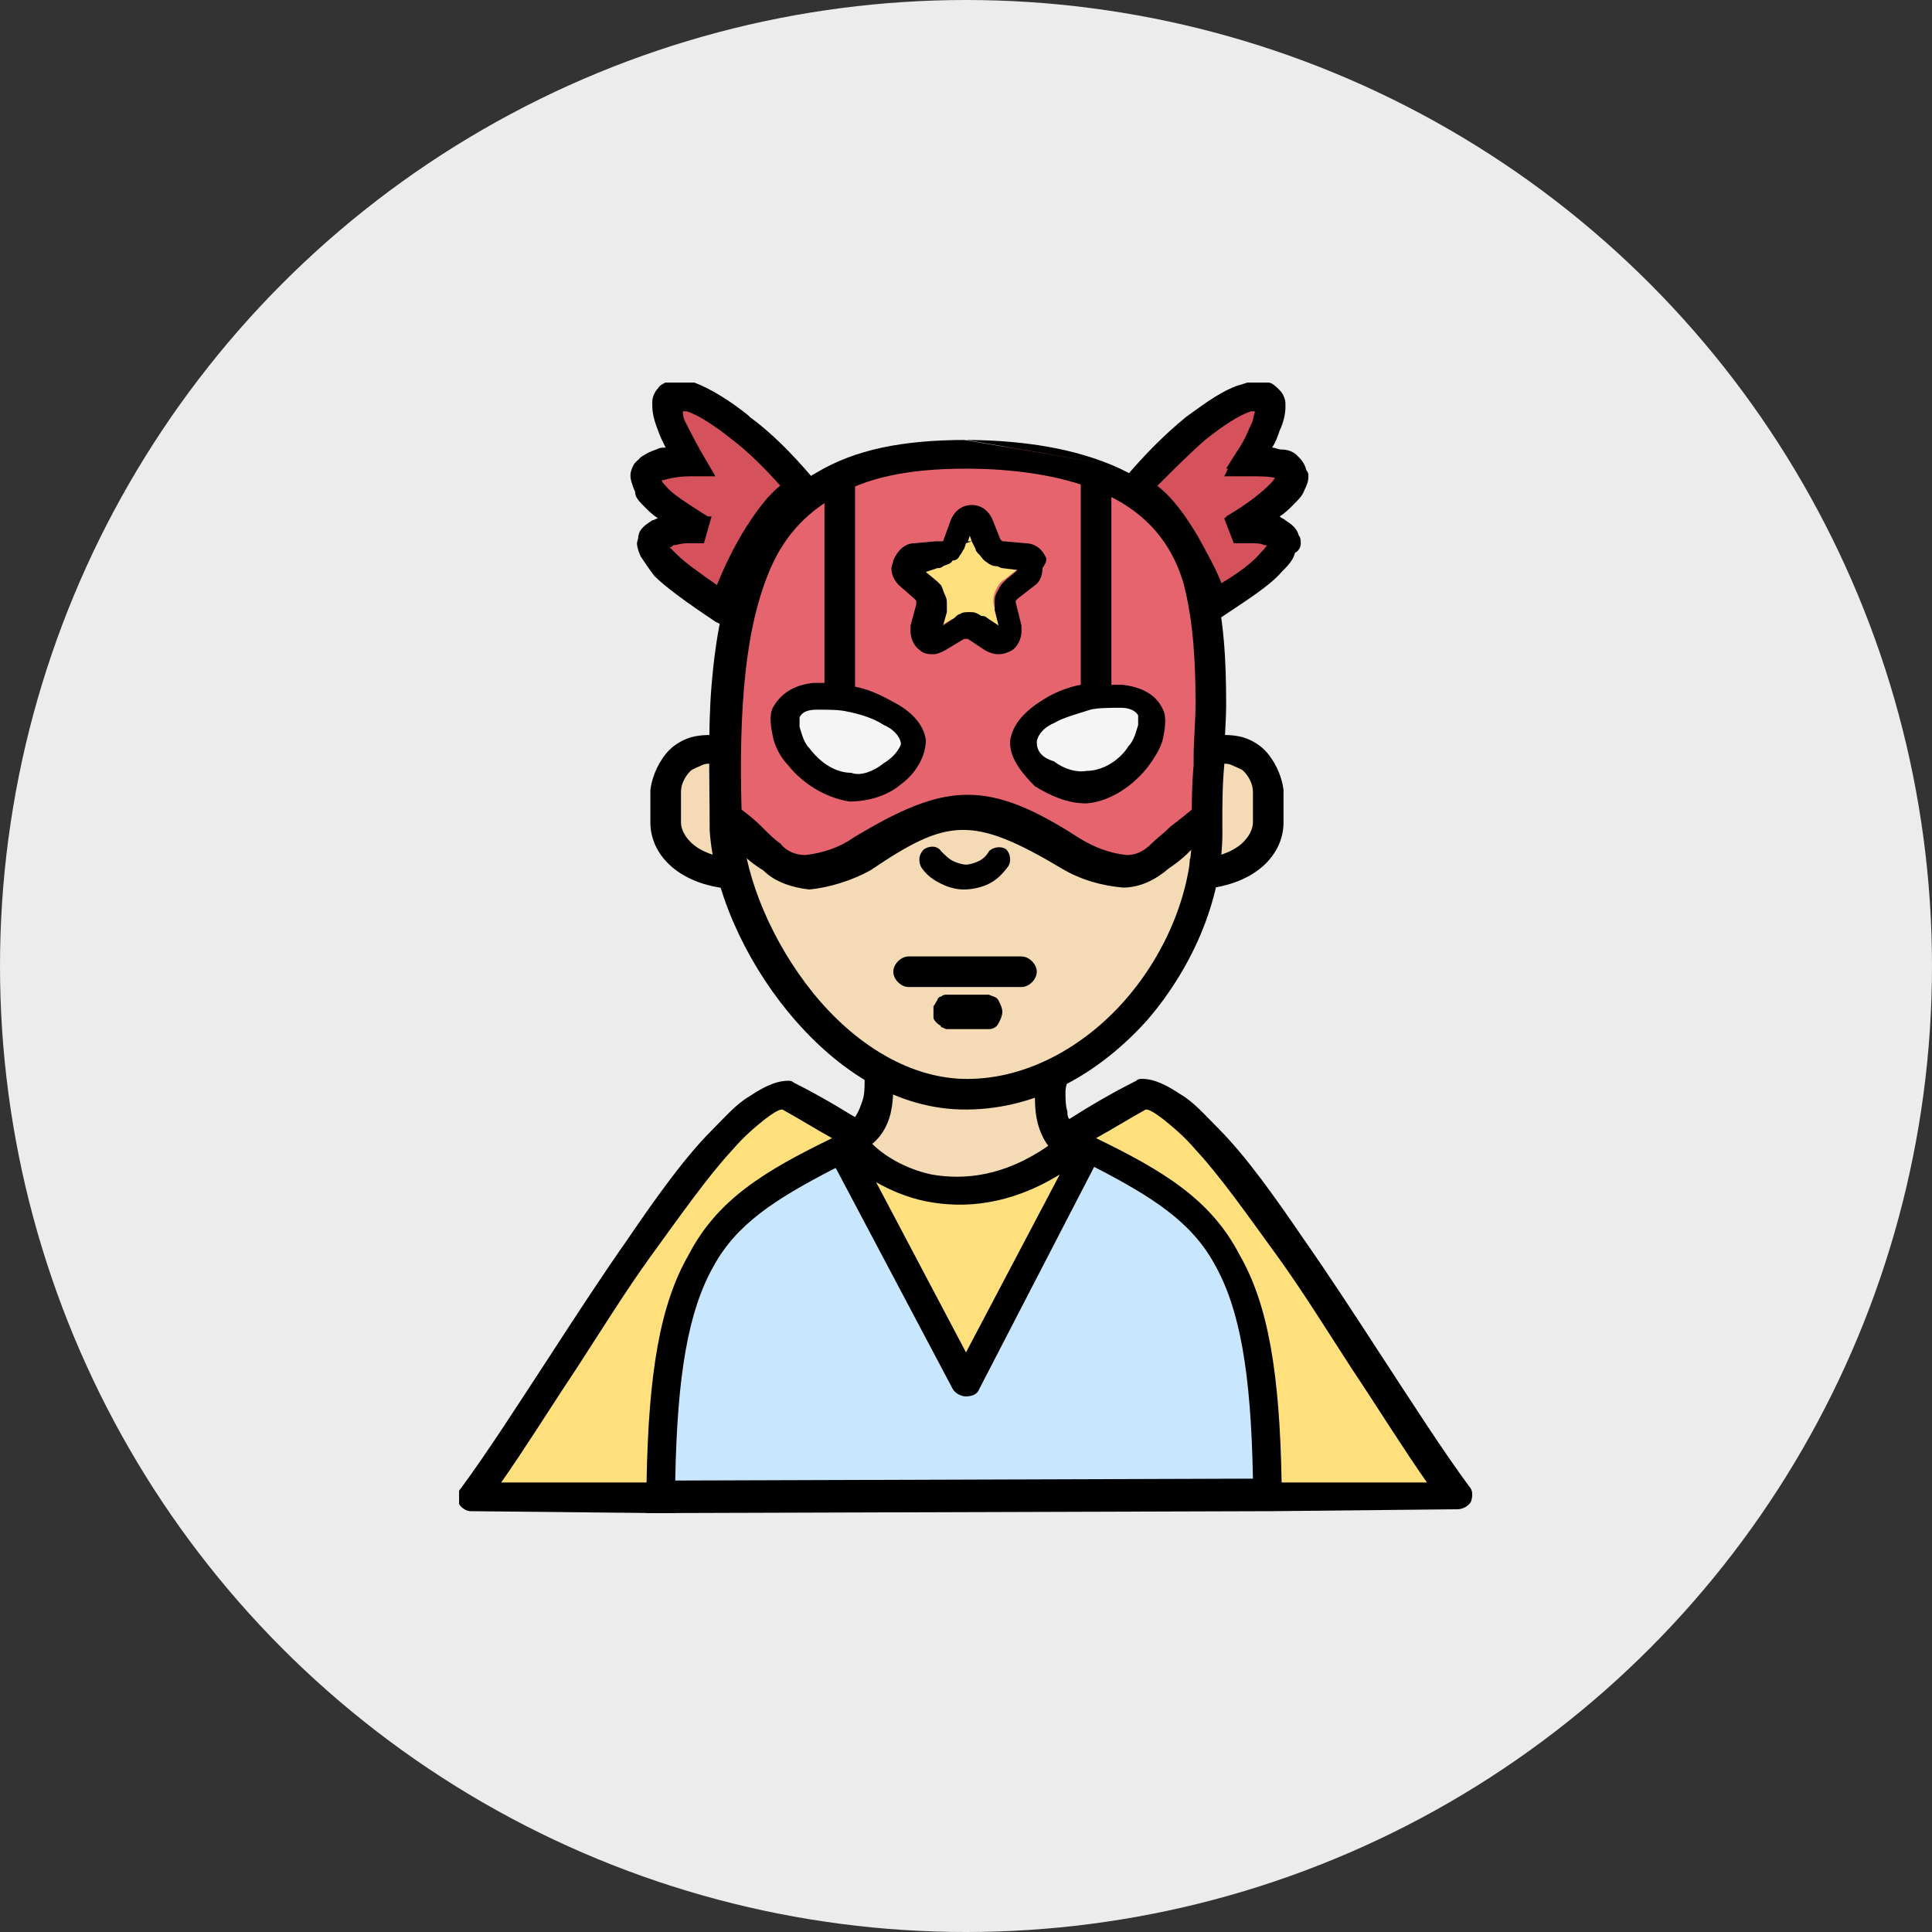 <svg width="101" height="101" viewBox="0 0 101 101" fill="none" xmlns="http://www.w3.org/2000/svg">
<rect x="0" y="0" width="101" height="101" fill="#333333" stroke="none"/>
<circle cx="50.5" cy="50.5" r="50.5" fill="#ECECEC"/>
<g clip-path="url(#clip0_221_150)">
<path d="M34 64.7C32 67.6 31.3 68.4 29.2 71.4C26 76.1 25.4 77.4 25.9 78C26.4 78.6 26.9 78.1 29.7 78.1C32.9 78.1 33.2 78.5 33.9 78.1C35.7 76.9 33.7 73.6 35.3 68.8C36.2 66 38 63.6 40.3 61.8C42.3 60.3 44.2 60.1 44 59.3C43.9 58.5 41.9 57.4 40.4 57.6C38.5 58 37.7 59.5 34 64.7Z" fill="#FFE07D"/>
<path d="M67.3 64.4C69.3 67.3 69.9 68.1 71.9 71.3C75 76.2 75.5 77.5 74.8 78.1C74.1 78.8 73.5 78.3 70.1 78.4C66.2 78.6 65.7 79.1 65 78.6C63 77.5 66.5 73.6 65.5 68.6C64.8 65.7 63.1 63.2 60.7 61.5C58.6 60 56.4 59.5 56.7 58.7C57 57.8 59 57.2 60.8 57.3C63 57.5 63.7 59.1 67.3 64.4Z" fill="#FFE07D"/>
<path d="M62.8 64.2C64.4 65.8 64.9 67.6 65.7 70C66.5 72.4 67.7 76.3 66.1 77.7C65.8 77.9 65.4 78.1 65 78.1C64.6 78.2 64.2 78.2 63.8 78.1C59.7 77.6 55.4 78.2 51.2 78.1C45.8 77.9 43.1 77.9 41.3 78C38.2 78.3 36 79.1 35.1 78.1C33.7 76.5 35.9 68.1 36.6 66.2C37 64.9 39.2 60.8 44.4 60.3C47.2 60.1 48 62.8 51.7 62.5C54.3 62.3 54.6 60.4 56.9 60.6C59.2 60.7 61.3 62.6 62.8 64.2Z" fill="#C9E6FF"/>
<path d="M55.6 59.1C55.4 61.1 51.1 61.7 50.9 61.7C50.3 61.8 46.4 62.3 45.6 60.3C45.4 59.7 45.4 59.1 45.6 58.5C45.8 57.9 46.1 57.4 46.6 57C47.3 56.5 47.7 56.8 50.9 56.6C52.9 56.5 53.4 56.3 54.1 56.7C54.5 56.9 54.9 57.3 55.2 57.7C55.4 58.1 55.6 58.6 55.6 59.1Z" fill="#F4DAB5"/>
<path d="M54.5 65.1C51.7 69.6 51.6 71.7 50.5 71.7C49.8 71.7 49.6 70.7 47 65.4C45.8 63.1 45.3 62.1 45.7 61.6C46.1 61.1 47.7 62 50.4 62.1C54 62.2 56.1 60.5 56.6 61.2C57 61.7 56 62.7 54.5 65.1Z" fill="#FFE07D"/>
<path d="M62.5 42.6C62.1 43.3 61.5 43.9 60.9 44.4C60.2 44.9 59.5 45.2 58.7 45.4C55.2 45.8 53.6 41.1 50.3 41.7C49.8 41.8 50.1 41.9 46.8 43.7C43.7 45.4 43.1 45.6 42.6 45.5C41.8 45.4 41 45.2 40.3 44.8C39.6 44.4 39 43.8 38.6 43.1C37.7 41.7 37.7 40.2 37.9 38.1C38.4 31.9 38.7 28.8 39.8 27.4C42.7 23.7 47.8 23.5 50.9 23.4C53.3 23.3 56.3 23.2 59.1 25.2C61 26.6 62.4 28.5 63.1 30.7C63.4 32.1 63.5 33.6 63.5 35C63.3 39.1 63.4 41.1 62.5 42.6Z" fill="#E5646E"/>
<path d="M47.5 38.8C47.5 39.9 45.9 41 44.4 40.9C42.4 40.8 40.8 38.4 41.2 37.4C41.6 36.4 43.5 36.6 44.4 36.7C45.5 37 47.5 37.6 47.5 38.8Z" fill="#F5F5F5"/>
<path d="M63.9 45C64.8 45.2 66.1 43.9 66.2 42.6C66.4 40.9 64.5 39.1 63.5 39.4C62.5 39.7 62.5 41.2 62.5 42C62.5 43 62.8 44.8 63.9 45Z" fill="#F4DAB5"/>
<path d="M36.8 45.3C36.1 45.5 35 44.2 34.8 43C34.6 41.3 36 39.6 36.8 39.8C37.6 40.1 37.7 41.6 37.7 42.4C37.8 43.4 37.7 45.2 36.8 45.3Z" fill="#F4DAB5"/>
<path d="M62.6 43.8C63.6 44.5 62.3 49.6 58.9 53C56.9 55.3 54.2 56.7 51.2 56.9C49.6 56.9 48.1 56.6 46.6 56C45.1 55.4 43.8 54.5 42.7 53.3C41 51.7 40.3 50.2 39 47.6C38 45.5 38 45 38.3 44.7C38.9 43.9 40.7 45.3 43.1 45.2C46.9 45.1 47.5 41.6 50.5 41.7C53.8 41.8 54.7 45.7 58.1 45.6C60.6 45.5 61.8 43.3 62.6 43.8Z" fill="#F4DAB5"/>
<path fill-rule="evenodd" clip-rule="evenodd" d="M57.5 25.7C55.4 24.8 52.8 24.5 50.5 24.5C47.4 24.5 45.2 25 43.6 26C42 26.9 40.9 28.2 40.2 29.9C39.5 31.6 39.1 33.6 38.9 35.9C38.7 38.2 38.7 40.7 38.8 43.3C39 46 40.4 49.3 42.5 51.9C44.6 54.5 47.4 56.3 50.3 56.4C53.5 56.5 56.6 54.8 58.8 52.3C61 49.8 62.4 46.4 62.3 43.3C62.3 42.2 62.3 41.1 62.4 40C62.4 39.9 62.4 39.7 62.4 39.6C62.4 38.7 62.5 37.7 62.5 36.8C62.5 34.7 62.4 32.6 61.9 30.6C61.2 28.1 59.6 26.6 57.5 25.7ZM58.1 24.3C60.5 25.3 62.6 27.1 63.4 30.1C64 32.3 64.1 34.6 64.1 36.8C64.1 37.8 64 38.7 64 39.6C64 39.7 64 39.9 64 40C63.9 41.1 63.9 42.1 63.9 43.2C64 46.8 62.4 50.5 60 53.3C57.5 56.1 54.1 58.1 50.2 58C46.6 57.9 43.5 55.7 41.2 52.9C38.9 50.1 37.3 46.5 37.1 43.4C37.1 40.8 37 38.2 37.2 35.8C37.4 33.4 37.8 31.2 38.6 29.3C39.5 27.4 40.7 25.8 42.7 24.7C44.7 23.5 47.2 23 50.5 23M58.1 24.3C55.7 23.3 52.9 23 50.4 23L58.1 24.3Z" fill="black"/>
<path d="M48.2 45.4C48.5 45.8 48.8 46 49.2 46.2C49.6 46.4 50 46.5 50.4 46.5C50.8 46.5 51.3 46.4 51.7 46.2C52.1 46 52.4 45.7 52.7 45.3C52.9 45 52.8 44.6 52.6 44.4C52.3 44.2 51.9 44.3 51.7 44.5C51.6 44.7 51.4 44.9 51.2 45C51 45.1 50.7 45.2 50.5 45.2C50.3 45.2 50 45.1 49.8 45C49.6 44.9 49.4 44.7 49.2 44.5C49 44.2 48.6 44.2 48.3 44.4C48 44.7 48 45.1 48.2 45.4Z" fill="black"/>
<path d="M55.5 45.4C56.5 46 57.6 46.3 58.7 46.4C59.6 46.4 60.4 46 61.1 45.4C61.4 45.2 61.8 44.9 62.1 44.6C62.2 44.5 62.2 44.5 62.3 44.4L62.4 44.3C62.8 44 63.2 43.6 63.7 43.2L62.7 42C62.1 42.5 61.6 42.9 61.2 43.2C60.8 43.6 60.5 43.8 60.2 44.1C59.8 44.5 59.4 44.7 58.9 44.7C58 44.6 57.2 44.3 56.4 43.8C51.6 40.7 49.4 40.9 44.6 43.8C43.9 44.3 43 44.6 42.1 44.7C41.6 44.7 41.1 44.5 40.8 44.1C40.5 43.9 40.2 43.6 39.8 43.2C39.4 42.8 38.9 42.4 38.3 42L37.5 43.5C38.4 44.2 38.9 44.9 39.9 45.5C40.5 46.1 41.4 46.4 42.3 46.5C43.4 46.4 44.6 46 45.5 45.5C49.5 42.8 50.8 42.6 55.5 45.4Z" fill="black"/>
<path fill-rule="evenodd" clip-rule="evenodd" d="M76.8 77.7C75.4 75.8 73.8 73.3 72.1 70.7C70.8 68.7 69.5 66.7 68.1 64.7C66.6 62.5 65.1 60.4 63.7 59C63 58.3 62.4 57.6 61.7 57.2C61.1 56.8 60.4 56.4 59.7 56.4C59.6 56.4 59.5 56.4 59.4 56.5C58.2 57.1 57 57.8 55.9 58.5C55.8 58.4 55.8 58.2 55.8 58.1C55.7 57.8 55.7 57.4 55.7 57.1C55.7 56.8 55.8 56.6 55.8 56.5L54.4 55.8C54.2 56.1 54.1 56.5 54.1 57C54.1 57.5 54.1 58 54.2 58.5C54.3 59 54.5 59.5 54.8 59.9C52.5 61.5 50.4 61.7 48.7 61.4C47.3 61.1 46.2 60.4 45.6 59.8C46.2 59.3 46.5 58.6 46.6 58C46.7 57.5 46.7 56.9 46.7 56.5C46.7 56.1 46.3 56.4 46.2 56L45.1 55.9C45.1 56 45.2 56.2 45.2 56.5C45.2 56.8 45.2 57.2 45.1 57.5C45 57.8 44.9 58.1 44.7 58.4C44.3 58.2 44 58 43.6 57.8C43.7 58.9 43.5 60.1 42.9 61C43.1 60.9 43.3 60.8 43.5 60.7L49.8 72.6C49.9 72.8 50.2 73 50.5 73C50.8 73 51.1 72.9 51.2 72.6L57.2 61C60.3 62.6 62.3 63.9 63.5 66.1C64.8 68.4 65.4 71.7 65.5 77.3L35 77.4C34.7 78.1 34.3 78.6 33.8 79.1H34.5L66.3 79C66.4 79 66.4 79 66.5 79L76.2 78.9C76.5 78.9 76.8 78.7 76.9 78.5C77 78.2 77 77.9 76.8 77.7ZM50.5 70.7L45.8 61.8C46.5 62.2 47.4 62.6 48.4 62.8C50.4 63.2 52.8 63 55.4 61.4L50.5 70.7ZM67 77.5C66.9 71.8 66.3 68.2 64.8 65.6C63.3 62.7 60.8 61.2 57.3 59.5C58.2 59 59 58.5 59.9 58C60.1 58 60.4 58.2 60.8 58.5C61.3 58.9 61.9 59.4 62.5 60.1C63.8 61.5 65.2 63.5 66.8 65.7C68.1 67.5 69.4 69.6 70.7 71.6C72.1 73.7 73.4 75.8 74.6 77.5H67Z" fill="black"/>
<path d="M51.7 52H49.5C49.4 52 49.3 52 49.2 52.1C49.1 52.1 49 52.2 49 52.3C48.9 52.4 48.9 52.5 48.8 52.6C48.8 52.7 48.8 52.8 48.8 52.9C48.8 53 48.8 53.1 48.8 53.2C48.8 53.3 48.9 53.4 49 53.5C49.1 53.6 49.2 53.6 49.2 53.7C49.3 53.7 49.4 53.8 49.5 53.8H51.7C51.9 53.8 52.1 53.7 52.2 53.5C52.3 53.3 52.4 53.1 52.4 52.9C52.4 52.7 52.3 52.5 52.2 52.3C52.1 52.1 51.9 52.1 51.7 52Z" fill="black"/>
<path fill-rule="evenodd" clip-rule="evenodd" d="M36.3 38.5C36.8 38.4 37.3 38.4 37.8 38.5L37.4 40C37.2 39.9 36.9 39.9 36.7 40C36.5 40.1 36.2 40.2 36.1 40.3C35.8 40.6 35.6 41 35.6 41.4C35.6 41.6 35.6 42.1 35.6 43C35.6 43.6 36.3 44.9 38.9 44.9V46.5C35.7 46.5 34 44.8 34 43C34 42 34 41.5 34 41.4V41.3C34.1 40.5 34.5 39.7 35 39.2C35.3 38.9 35.8 38.6 36.3 38.5Z" fill="black"/>
<path fill-rule="evenodd" clip-rule="evenodd" d="M54.2 50.8C54.2 51.2 53.8 51.6 53.4 51.6H47.5C47.1 51.6 46.7 51.2 46.7 50.8C46.7 50.4 47.1 50 47.5 50H53.4C53.8 50 54.2 50.4 54.2 50.8Z" fill="black"/>
<path d="M65 24C68.5 18.2 63.2 20.5 59.1 25.4C60.9 26.3 62.6 29.8 63.2 31.6C69.3 27.9 66.5 27.3 64.3 27.5C69.1 24.7 67.4 24 65 24Z" fill="#D5525C"/>
<path d="M35.8 24C32.3 18.2 37.6 20.5 41.7 25.4C40 26.3 38.2 29.9 37.6 31.6C31.5 27.9 34.3 27.3 36.4 27.5C31.7 24.7 33.5 24 35.8 24Z" fill="#D5525C"/>
<path fill-rule="evenodd" clip-rule="evenodd" d="M35.4 22C35.6 22.4 35.9 23 36.3 23.7L36.8 24.5H35.9C35.3 24.5 34.8 24.5 34.5 24.6C34.3 24.6 34.2 24.7 34.1 24.7L34 25C34 25.1 34.2 25.3 34.4 25.5C34.8 25.9 35.5 26.5 36.7 27.1L36.4 28.1C35.9 28.1 35.4 28.1 35 28.1C34.8 28.1 34.7 28.2 34.6 28.2L34.5 28.3V28.4C34.6 28.5 34.7 28.7 35 29C35.5 29.5 36.2 30.1 37.4 30.8C37.7 30 38.2 28.9 38.8 27.9C39.4 26.9 40.1 25.9 40.9 25.3C40 24.3 39.1 23.4 38.2 22.7C37.2 21.9 36.3 21.4 35.7 21.2C35.4 21.1 35.2 21.1 35.2 21.1C35.2 21.3 35.2 21.6 35.4 22ZM38.9 21.9C39.9 22.7 41.1 23.8 42.1 25.1L42.5 25.6L42 25.9C41.3 26.3 40.5 27.3 39.7 28.5C39 29.7 38.4 31 38.1 31.8L37.9 32.4L37.3 32.1C35.8 31.2 34.7 30.4 34.1 29.8C33.9 29.4 33.7 29.2 33.5 28.9C33.4 28.6 33.3 28.3 33.4 27.9C33.5 27.6 33.8 27.4 34 27.3C34.2 27.2 34.5 27.1 34.7 27.1C34.3 26.8 33.9 26.5 33.6 26.2C33.4 25.9 33.2 25.7 33.1 25.4C33 25.2 32.9 24.9 33 24.6C33.1 24.3 33.2 24.1 33.5 24C33.7 23.9 33.9 23.8 34.2 23.7C34.4 23.6 34.7 23.6 35 23.6C34.8 23.2 34.6 22.8 34.5 22.5C34.3 22 34.2 21.5 34.3 21.1C34.3 20.9 34.4 20.7 34.5 20.5C34.6 20.3 34.8 20.2 35 20.2C35.4 20.1 35.8 20.2 36.2 20.3C36.9 20.5 37.8 21.1 38.9 21.9Z" fill="black"/>
<path fill-rule="evenodd" clip-rule="evenodd" d="M65.9 23.5C66.1 23.1 66.3 22.7 66.4 22.4C66.6 21.9 66.7 21.4 66.6 21C66.6 20.8 66.5 20.6 66.4 20.4C66.3 20.2 66.1 20.1 65.9 20.1C65.5 20 65.1 20.1 64.7 20.2C64 20.4 63 21 62 21.9C61 22.7 59.8 23.8 58.8 25.1L58.4 25.6L59 25.9C59.7 26.3 60.6 27.3 61.3 28.5C62 29.7 62.6 31 62.9 31.8L63.1 32.4L63.7 32C65.2 31.1 66.2 30.3 66.8 29.7C67.1 29.4 67.3 29.1 67.5 28.8C67.6 28.5 67.7 28.2 67.6 27.9C67.5 27.6 67.3 27.4 67 27.3C66.6 27.1 66.4 27 66.1 27C66.5 26.7 66.9 26.4 67.2 26.1C67.5 25.8 67.7 25.6 67.8 25.3C67.9 25 68 24.8 67.9 24.5C67.8 24.2 67.6 24 67.4 23.9C67.2 23.8 67 23.7 66.7 23.6C66.5 23.5 66.2 23.5 65.9 23.5ZM60 25.3C60.9 24.3 61.8 23.4 62.7 22.7C63.7 21.9 64.6 21.4 65.2 21.2C65.5 21.1 65.6 21.1 65.7 21.1C65.7 21.2 65.7 21.5 65.5 22C65.3 22.4 65.1 23 64.6 23.7L64.1 24.5H65C65.6 24.5 66.1 24.5 66.4 24.6C66.6 24.6 66.7 24.7 66.8 24.7V24.8C66.7 24.9 66.6 25.1 66.4 25.3C66 25.7 65.3 26.3 64.1 27L64.4 28C65 28 65.5 28 65.9 28C66.1 28 66.2 28.1 66.3 28.1L66.4 28.2V28.3C66.3 28.4 66.2 28.6 65.9 28.9C65.5 29.4 64.7 30 63.5 30.7C63.2 29.9 62.7 28.8 62.1 27.8C61.5 26.9 60.8 25.9 60 25.3Z" fill="black"/>
<path d="M52.5 30.3L53.4 29.6L52.2 29.5C51.9 29.5 51.7 29.4 51.5 29.2C51.3 29 51.1 28.8 51 28.6L50.6 27.5L50.2 28.6C50.1 28.9 49.9 29.1 49.7 29.3C49.5 29.5 49.2 29.6 48.9 29.6L47.7 29.7L48.6 30.4C48.8 30.6 49 30.8 49 31.1C49.1 31.4 49.1 31.6 49 31.9L48.7 33L49.7 32.4C49.9 32.3 50.2 32.2 50.5 32.2C50.8 32.2 51 32.3 51.3 32.4L52.3 33L52 31.8C51.9 31.5 51.9 31.3 52 31C52.1 30.7 52.3 30.4 52.5 30.3Z" fill="#FFE07D"/>
<path fill-rule="evenodd" clip-rule="evenodd" d="M45.3 59C45.2 58.9 45.1 58.7 45 58.6C43.9 57.9 42.7 57.2 41.5 56.6C41.4 56.5 41.3 56.5 41.2 56.5C40.5 56.5 39.8 56.9 39.2 57.3C38.5 57.7 37.9 58.4 37.2 59.1C35.8 60.5 34.3 62.6 32.8 64.8C31.4 66.8 30.1 68.8 28.8 70.8C27.1 73.4 25.5 75.9 24.1 77.8C23.9 78 23.9 78.3 24 78.6C24 78.7 24.3 79 24.6 79L34.3 79.1C34.4 79.1 34.4 79.1 34.5 79.1H35.3V77.4C35.4 71.8 36 68.5 37.3 66.2C38.5 64 40.5 62.7 43.6 61.1C43.6 61.1 44.1 60.9 44.7 60.6C44.8 60 45 59.5 45.3 59ZM36 65.6C34.5 68.2 33.9 71.8 33.8 77.5H26.2C27.4 75.8 28.7 73.7 30.1 71.6C31.4 69.6 32.7 67.5 34 65.7C35.6 63.5 37 61.5 38.3 60.1C38.9 59.4 39.5 58.9 40 58.5C40.4 58.2 40.7 58 40.9 58C41.8 58.5 42.6 59 43.5 59.5C40 61.2 37.5 62.7 36 65.6Z" fill="black"/>
<path fill-rule="evenodd" clip-rule="evenodd" d="M66.1 39.2C66.6 39.7 67 40.5 67.1 41.3V41.4C67.1 41.5 67.1 42 67.1 43C67.1 44.8 65.4 46.5 62.2 46.5V44.9C64.8 44.9 65.5 43.6 65.5 43C65.5 42.1 65.5 41.6 65.5 41.4C65.5 41 65.3 40.6 65 40.3C64.9 40.2 64.6 40.1 64.4 40C64.2 39.9 63.9 39.9 63.7 40L63.3 38.5C63.8 38.4 64.3 38.4 64.8 38.5C65.3 38.6 65.8 38.9 66.1 39.2Z" fill="black"/>
<path d="M46.7 36.7C46 36.3 45.3 36 44.7 35.9V25.1H43.1V35.7C42.7 35.7 42.5 35.7 42.5 35.7C41.7 35.8 40.9 36.1 40.4 37C40.2 37.4 40.3 38 40.4 38.5C40.5 39 40.8 39.6 41.2 40C41.9 40.9 43.1 41.7 44.4 41.9C45.4 41.9 46.4 41.6 47.1 41C47.8 40.5 48.4 39.6 48.4 38.7C48.3 37.8 47.5 37.1 46.7 36.7ZM46.2 39.9C45.7 40.3 45 40.6 44.5 40.4C43.7 40.4 42.9 39.9 42.3 39.1C42 38.8 41.9 38.3 41.8 38V37.5C41.9 37.3 42.1 37.1 42.7 37.1C43.3 37.1 43.9 37.1 44.3 37.2C44.8 37.3 45.6 37.5 46.2 37.9C46.9 38.2 47.1 38.7 47.1 38.9C47 39.2 46.7 39.6 46.2 39.9Z" fill="black"/>
<path d="M56.8 36.8C57.7 36.7 59.5 36.5 60 37.5C60.4 38.5 58.8 40.9 56.8 41C55.4 41.1 53.7 40 53.7 38.9C53.7 37.6 55.7 37 56.8 36.8Z" fill="#F5F5F5"/>
<path d="M52.8 38.8C52.8 39.7 53.5 40.5 54.1 41.1C54.9 41.6 55.8 42 56.8 42C58.1 41.9 59.3 41 60 40.1C60.3 39.7 60.7 39.1 60.8 38.6C60.9 38.1 61 37.5 60.8 37.1C60.4 36.2 59.5 35.9 58.7 35.8C58.7 35.8 58.5 35.8 58.1 35.8V25.1H56.5V35.8C55.9 35.9 55.1 36.2 54.5 36.6C53.7 37.1 52.9 37.8 52.8 38.8ZM54.2 38.8C54.2 38.6 54.4 38.1 55.1 37.8C55.6 37.5 56.4 37.3 57 37.1C57.4 37 58.1 37 58.6 37C59.1 37 59.4 37.2 59.5 37.4V37.9C59.4 38.2 59.3 38.7 59 39C58.5 39.8 57.6 40.3 56.8 40.3C56.3 40.4 55.6 40.2 55.1 39.8C54.4 39.6 54.2 39.2 54.2 38.8Z" fill="black"/>
<path d="M42.5 25C41.4 23.7 40.3 22.6 39.2 21.8L39.1 21.7C38.1 20.9 37.1 20.3 36.3 20C36 19.9 35.7 19.8 35.5 19.8C35.3 19.8 35.2 19.8 35 19.9C34.8 20 34.5 20.1 34.4 20.3C34.2 20.5 34.1 20.8 34.1 21V21.2C34.1 21.6 34.2 22 34.4 22.5C34.5 22.8 34.6 23 34.8 23.4C34.6 23.4 34.5 23.4 34.3 23.5C34 23.6 33.8 23.7 33.5 23.9C33.3 24.1 33.1 24.3 33 24.7C33 24.8 33 24.9 33 25C33 25.2 33.1 25.5 33.2 25.7C33.2 26 33.4 26.2 33.7 26.5C33.9 26.7 34.1 26.9 34.4 27.1C34.3 27.1 34.2 27.2 34.1 27.2C33.8 27.4 33.5 27.6 33.4 28C33.4 28.1 33.3 28.3 33.3 28.4C33.3 28.6 33.4 28.9 33.5 29.1C33.7 29.4 33.9 29.7 34.2 30.1C34.8 30.7 35.9 31.5 37.4 32.5L38 32.8L38.3 33L38.6 32.1C38.9 31.3 39.5 30 40.1 28.8C40.8 27.6 41.6 26.6 42.3 26.3L42.9 26L43.2 25.9L42.5 25ZM37.5 30.6C36.5 29.9 35.8 29.4 35.4 29C35.2 28.8 35.1 28.7 35 28.6C35.1 28.6 35.1 28.6 35.2 28.5C35.4 28.5 35.6 28.4 35.9 28.4C36.1 28.4 36.3 28.4 36.6 28.4H36.8L37.2 27H37C35.9 26.3 35.1 25.8 34.8 25.4C34.7 25.3 34.6 25.2 34.6 25.1H34.7C35 25 35.5 24.9 36.1 24.9H37H37.4L36.7 23.7C36.3 23 36 22.4 35.8 22C35.7 21.8 35.7 21.6 35.7 21.5C35.8 21.5 35.8 21.5 35.9 21.5C36.5 21.7 37.3 22.2 38.3 23C39.1 23.6 40 24.5 40.8 25.4C40 26.1 39.4 27 38.8 27.9C38.3 28.8 37.8 29.8 37.5 30.6Z" fill="black"/>
<path d="M68.3 24.6C68.2 24.2 68 24 67.8 23.8C67.6 23.6 67.3 23.5 67 23.5C66.8 23.5 66.7 23.4 66.5 23.4C66.7 23.1 66.8 22.8 66.9 22.5C67.1 22.1 67.2 21.6 67.2 21.3V21.1C67.2 20.9 67.1 20.6 66.9 20.4C66.7 20.2 66.5 20 66.3 20C66.2 20 66 19.9 65.8 19.9C65.5 19.9 65.2 20 64.9 20.1C64.1 20.3 63.1 21 62 21.8C60.9 22.7 59.8 23.8 58.8 25L58.4 25.5L58.2 25.7L59 26.2C59.7 26.5 60.5 27.5 61.2 28.7C61.9 29.9 62.5 31.1 62.7 31.9L62.9 32.5L63 32.8L63.8 32.3C65.3 31.3 66.4 30.6 67 29.9C67.3 29.6 67.6 29.3 67.7 28.9C67.9 28.8 68 28.6 68 28.4C68 28.3 68 28.1 67.9 28C67.8 27.6 67.5 27.4 67.2 27.2C67.1 27.1 67 27.1 66.9 27C67.2 26.8 67.4 26.6 67.6 26.4C67.9 26.1 68.1 25.9 68.2 25.6C68.3 25.4 68.4 25.2 68.4 24.9C68.4 24.8 68.4 24.7 68.3 24.6ZM64.5 28.4H64.7C64.9 28.4 65.2 28.4 65.4 28.4C65.7 28.4 65.9 28.4 66.1 28.5C66.2 28.5 66.3 28.5 66.3 28.6C66.2 28.7 66.1 28.8 66 29C65.6 29.4 64.9 29.9 63.9 30.6C63.6 29.8 63.1 28.9 62.6 28C62 27 61.3 26 60.5 25.4C61.4 24.5 62.2 23.7 63 23C64 22.2 64.8 21.7 65.4 21.5C65.5 21.5 65.5 21.5 65.6 21.5C65.6 21.6 65.5 21.8 65.5 22C65.3 22.4 65.1 23 64.7 23.7L64.2 24.5L64 24.9H65.4C65.9 24.9 66.4 24.9 66.7 25C66.8 25 66.8 25 66.8 25C66.7 25.1 66.7 25.2 66.6 25.3C66.2 25.7 65.5 26.2 64.3 26.9L64 27.1L64.5 28.4Z" fill="black"/>
<path d="M54.7 29.2C54.5 28.7 54.1 28.4 53.6 28.4L52.5 28.3H52.4L52.3 28.2L51.9 27.2C51.7 26.7 51.3 26.4 50.8 26.4C50.3 26.4 49.9 26.7 49.7 27.2L49.3 28.3H49H48.9L47.8 28.4C47.3 28.4 46.9 28.8 46.7 29.3C46.7 29.4 46.6 29.6 46.6 29.7C46.6 30.1 46.8 30.4 47 30.6L47.8 31.3L47.9 31.4V31.6L47.6 32.7C47.6 32.8 47.6 32.9 47.6 33C47.6 33.4 47.8 33.8 48.1 34C48.3 34.2 48.6 34.2 48.8 34.2C49 34.2 49.2 34.1 49.4 34L50.4 33.4H50.5H50.6L51.5 34C51.7 34.1 51.9 34.2 52.2 34.2C52.5 34.2 52.7 34.1 52.9 34C53.2 33.8 53.4 33.4 53.4 33V32.7L53.1 31.5V31.4L53.2 31.3L54.1 30.6C54.4 30.4 54.5 30 54.5 29.7C54.7 29.4 54.7 29.3 54.7 29.2ZM50.8 28.3L51 28.7C51 28.8 51.1 28.9 51.2 29C51.3 29.1 51.4 29.3 51.6 29.4C51.7 29.5 51.9 29.6 52.1 29.6C52.2 29.6 52.3 29.7 52.4 29.7L53.2 29.8L52.6 30.3L52.4 30.5C52.3 30.6 52.2 30.8 52.1 31C52 31.2 52 31.3 52 31.5V31.6V31.9L52.2 32.7L51.6 32.3C51.5 32.2 51.4 32.2 51.3 32.2C51 32 50.9 32 50.7 32C50.5 32 50.3 32 50.2 32.1C50.1 32.1 50 32.2 49.9 32.3L49.3 32.7L49.5 32C49.5 31.9 49.5 31.8 49.5 31.6C49.5 31.4 49.5 31.3 49.4 31.1C49.3 30.9 49.3 30.8 49.2 30.6L49 30.4L48.4 29.9L49 29.7C49.1 29.7 49.2 29.7 49.3 29.6C49.5 29.5 49.7 29.5 49.8 29.3C50 29.3 50.1 29.2 50.2 29C50.3 28.9 50.3 28.8 50.4 28.7L50.5 28.4M50.8 28.3H50.6ZM50.6 28.3L50.7 28L50.8 28.3" fill="black"/>
</g>
<defs>
<clipPath id="clip0_221_150">
<rect width="53" height="60" fill="white" transform="translate(24 20)"/>
</clipPath>
</defs>
</svg>

